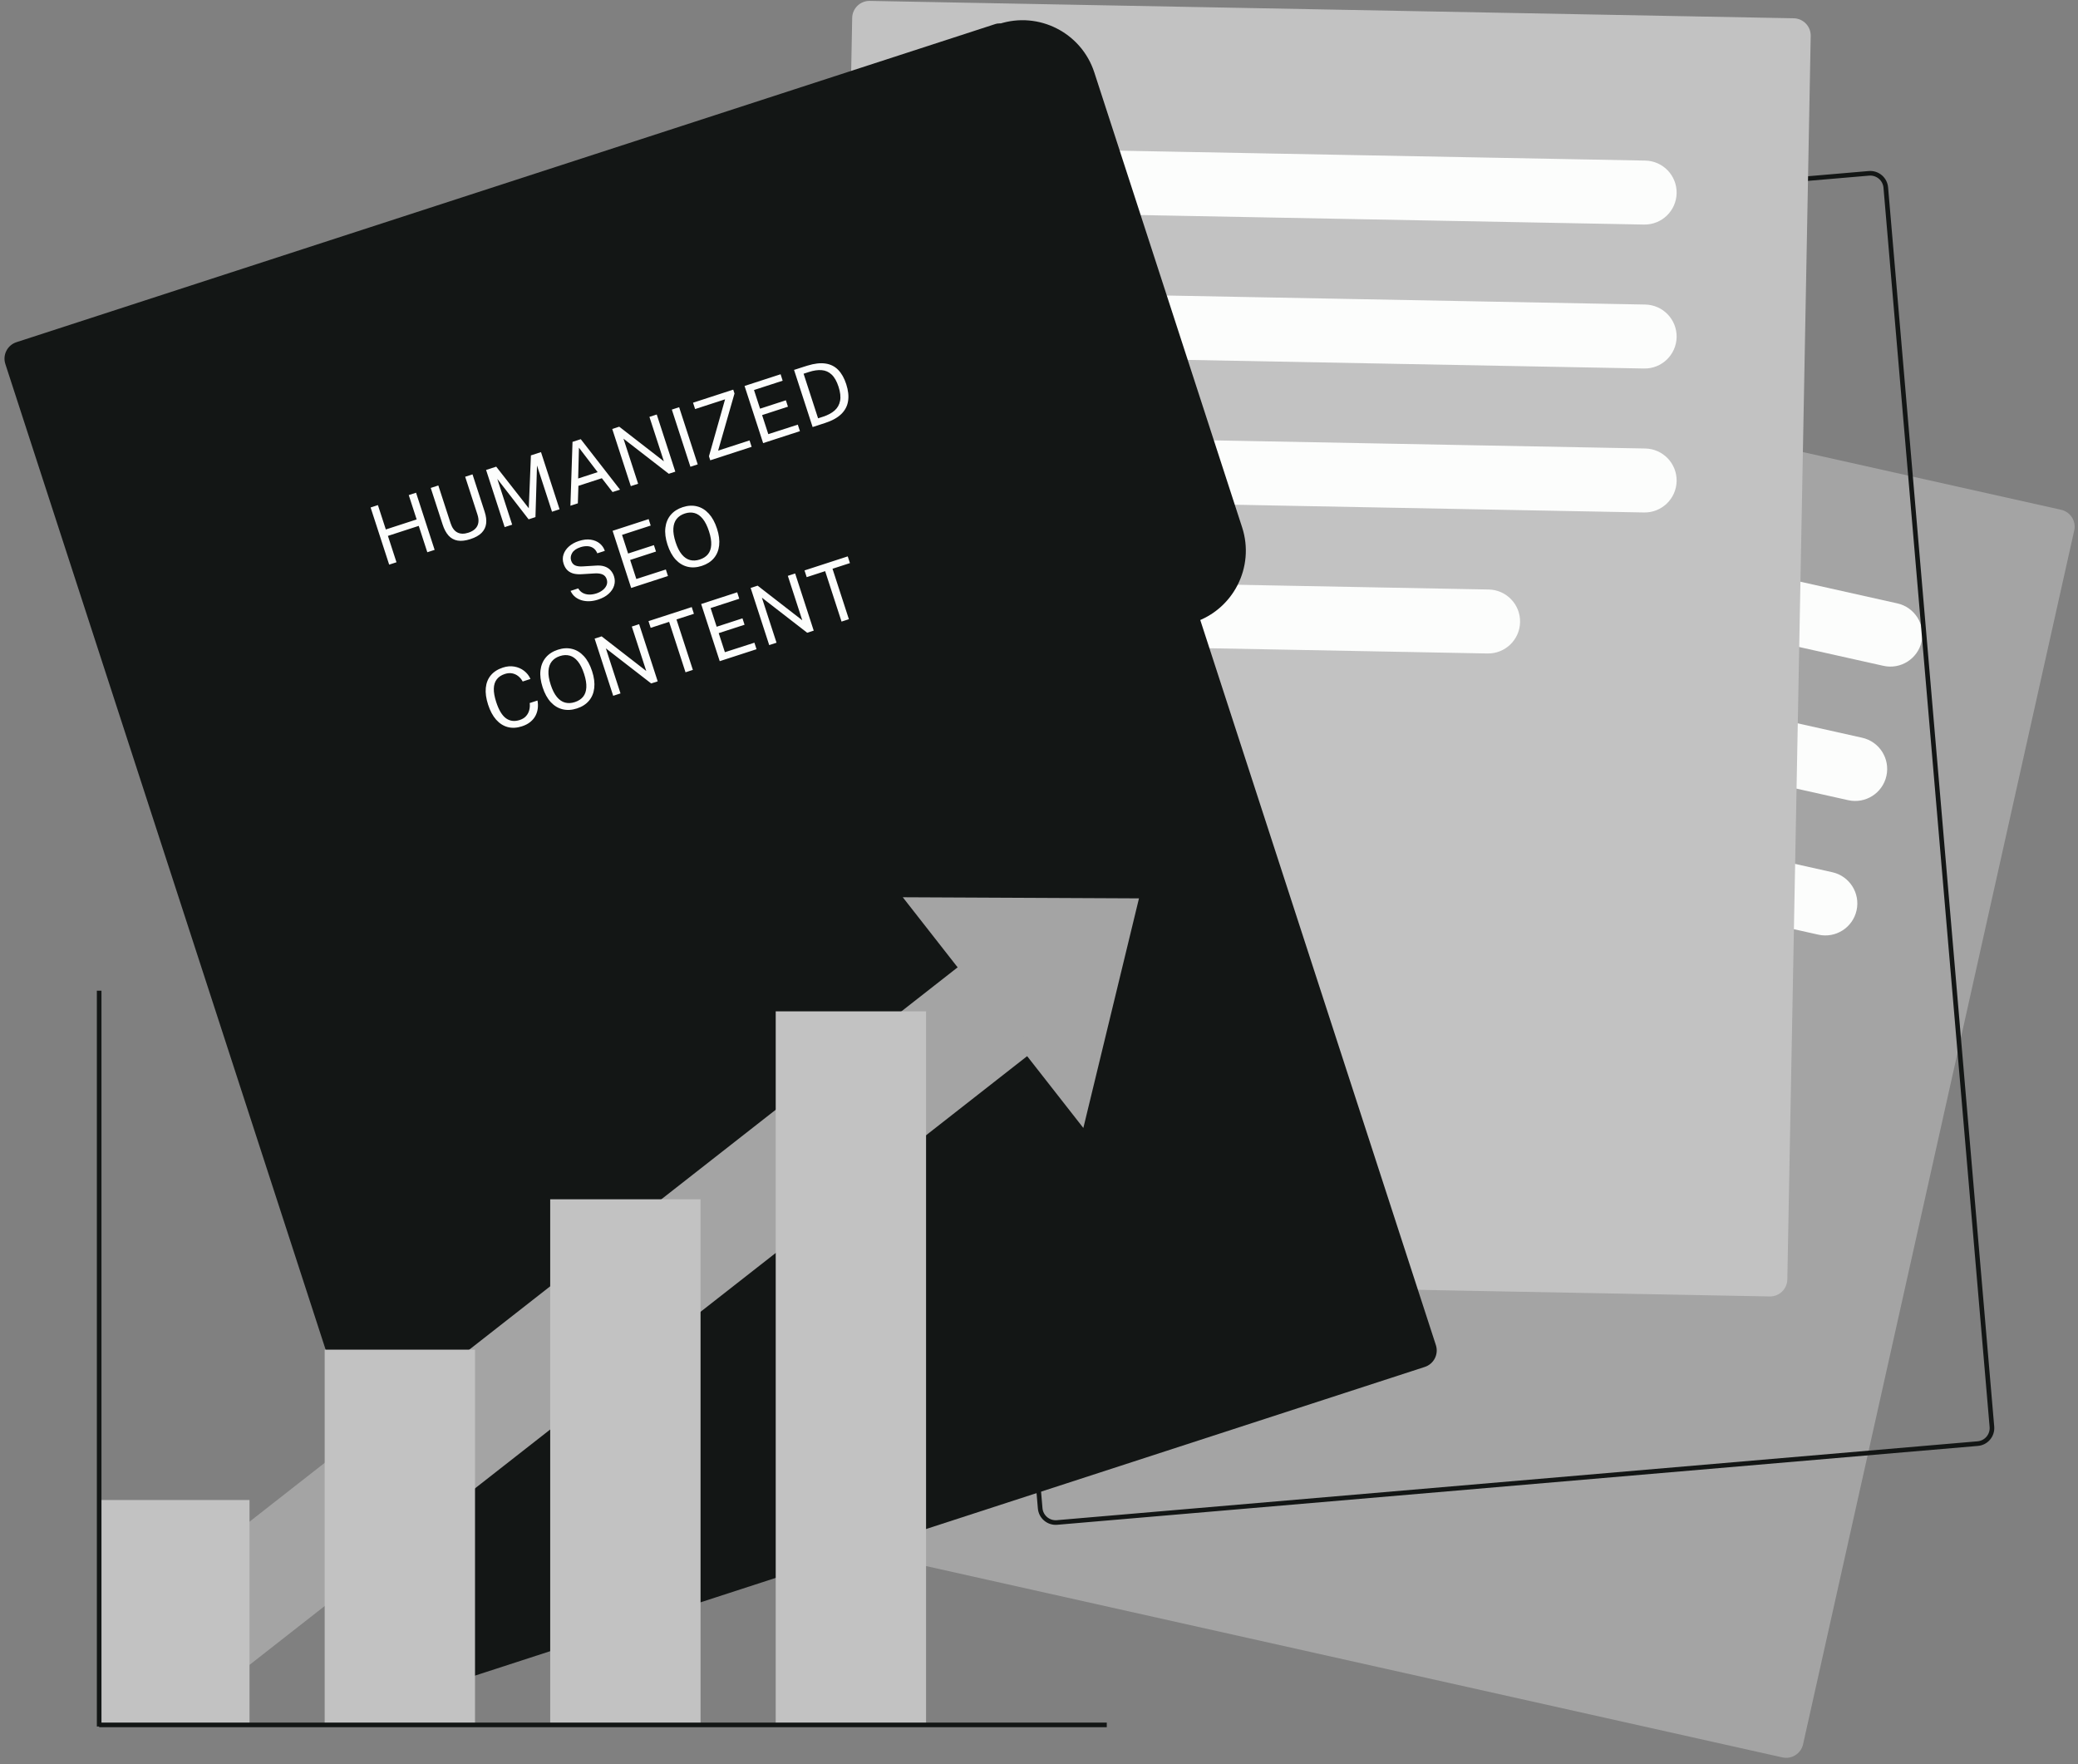 <svg width="450" height="382" viewBox="0 0 450 382" fill="none" xmlns="http://www.w3.org/2000/svg">
<rect x="0" y="0" width="450" height="382" fill="#808080" stroke="none"/>
<g clip-path="url(#clip0_16723_96536)">
<path d="M446.341 110.382L251.046 66.75C249.025 66.298 247.021 67.571 246.569 69.592L187.849 332.424C187.397 334.445 188.669 336.45 190.691 336.901L385.985 380.533C388.006 380.985 390.011 379.712 390.463 377.691L449.183 114.859C449.635 112.838 448.362 110.833 446.341 110.382Z" fill="#A4A4A4"/>
<path d="M410.879 130.651L273.641 100C269.908 99.166 266.205 101.517 265.371 105.25C264.537 108.984 266.888 112.687 270.622 113.521L407.859 144.172C411.593 145.006 415.296 142.655 416.13 138.921C416.964 135.187 414.613 131.485 410.879 130.651Z" fill="#FCFDFC"/>
<path d="M403.26 159.744L266.022 129.093C262.288 128.259 258.586 130.61 257.752 134.343C256.918 138.077 259.269 141.78 263.002 142.614L400.24 173.265C403.974 174.099 407.677 171.748 408.51 168.014C409.344 164.281 406.994 160.578 403.26 159.744Z" fill="#FCFDFC"/>
<path d="M396.796 188.863L259.558 158.212C255.825 157.378 252.122 159.729 251.288 163.462C250.454 167.196 252.805 170.899 256.539 171.733L393.776 202.384C397.51 203.218 401.213 200.867 402.047 197.133C402.881 193.399 400.53 189.697 396.796 188.863Z" fill="#FCFDFC"/>
<path d="M363.299 216.02L259.153 192.76C255.419 191.926 251.717 194.277 250.883 198.01C250.049 201.744 252.4 205.447 256.133 206.281L360.279 229.541C364.012 230.375 367.715 228.024 368.549 224.29C369.383 220.557 367.032 216.854 363.299 216.02Z" fill="#FCFDFC"/>
<path d="M404.724 37.533L205.345 54.61C203.488 54.769 202.111 56.403 202.27 58.261L225.254 326.59C225.413 328.447 227.047 329.823 228.904 329.664L428.283 312.587C430.14 312.428 431.517 310.793 431.358 308.936L408.375 40.607C408.216 38.75 406.581 37.373 404.724 37.533Z" stroke="#131615"/>
<path d="M388.437 3.958L188.364 0.196C186.293 0.157 184.583 1.804 184.544 3.875L179.481 273.139C179.442 275.209 181.089 276.92 183.16 276.959L383.234 280.72C385.304 280.759 387.015 279.112 387.054 277.041L392.116 7.777C392.155 5.707 390.508 3.997 388.437 3.958Z" fill="#C2C2C2"/>
<path d="M356.285 34.771L215.691 32.12C211.866 32.048 208.707 35.091 208.635 38.916C208.563 42.741 211.605 45.9 215.43 45.972L356.024 48.623C359.849 48.695 363.009 45.652 363.081 41.827C363.153 38.002 360.11 34.843 356.285 34.771Z" fill="#FCFDFC"/>
<path d="M356.285 65.943L215.691 63.292C211.866 63.22 208.707 66.262 208.635 70.087C208.563 73.912 211.605 77.072 215.43 77.144L356.024 79.794C359.849 79.866 363.009 76.824 363.081 72.999C363.153 69.174 360.11 66.015 356.285 65.943Z" fill="#FCFDFC"/>
<path d="M356.285 97.114L215.691 94.464C211.866 94.392 208.707 97.434 208.635 101.259C208.563 105.084 211.605 108.243 215.43 108.315L356.024 110.966C359.849 111.038 363.009 107.996 363.081 104.171C363.153 100.346 360.11 97.186 356.285 97.114Z" fill="#FCFDFC"/>
<path d="M322.384 127.647L215.691 125.635C211.866 125.563 208.707 128.606 208.635 132.431C208.563 136.256 211.605 139.415 215.43 139.487L322.123 141.498C325.948 141.57 329.107 138.528 329.179 134.703C329.251 130.878 326.209 127.719 322.384 127.647Z" fill="#FCFDFC"/>
<path d="M1.159 78.819C0.519 76.849 1.597 74.733 3.567 74.093L215.613 5.183C216.795 4.799 218.064 5.446 218.448 6.627L310.946 291.258C311.587 293.228 310.509 295.344 308.54 295.983L97.919 364.43C95.95 365.07 93.834 363.993 93.194 362.022L1.159 78.819Z" fill="#131615"/>
<path d="M216.367 5.18C224.958 2.388 234.184 7.089 236.976 15.679L268.988 114.186C271.78 122.776 267.079 132.003 258.489 134.794L216.367 5.18Z" fill="#131615"/>
<path d="M246.652 194.524L234.603 244.239L195.499 194.282L246.652 194.524Z" fill="#A4A4A4"/>
<path d="M224.13 227.358L209.079 208.129L36.525 343.195L51.575 362.423L224.13 227.358Z" fill="#A4A4A4"/>
<path d="M102.868 292.241H70.311V373.635H102.868V292.241Z" fill="#C2C2C2"/>
<path d="M54.032 324.798H21.474V373.635H54.032V324.798Z" fill="#C2C2C2"/>
<path d="M151.706 259.683H119.148V373.635H151.706V259.683Z" fill="#C2C2C2"/>
<path d="M200.543 218.986H167.985V373.636H200.543V218.986Z" fill="#C2C2C2"/>
<path d="M21.474 373.494H239.676" stroke="#131615"/>
<path d="M21.474 214.517V373.839" stroke="#131615"/>
<path d="M84.277 122.262L80.256 109.885L81.839 109.37L83.553 114.643L90.229 112.474L88.516 107.201L90.1 106.687L94.121 119.064L92.537 119.578L90.682 113.869L84.006 116.038L85.861 121.747L84.277 122.262ZM101.875 116.733C100.803 117.082 99.875 117.187 99.093 117.051C98.316 116.912 97.662 116.551 97.131 115.966C96.607 115.379 96.181 114.586 95.857 113.588L93.279 105.653L94.922 105.119L97.579 113.293C97.903 114.292 98.394 114.959 99.052 115.294C99.709 115.63 100.501 115.647 101.425 115.346C102.047 115.144 102.54 114.865 102.903 114.507C103.272 114.147 103.499 113.71 103.585 113.197C103.674 112.676 103.609 112.078 103.39 111.406L100.735 103.231L102.326 102.714L104.957 110.811C105.267 111.764 105.373 112.622 105.274 113.386C105.175 114.15 104.848 114.814 104.293 115.38C103.743 115.937 102.937 116.389 101.875 116.733ZM109.287 114.136L105.265 101.758L107.457 101.047L114.51 110.054L114.972 98.605L117.155 97.896L121.177 110.272L119.542 110.804L116.29 100.798L115.955 111.969L114.475 112.45L107.693 103.696L110.914 113.608L109.287 114.136ZM123.526 109.51L123.981 95.677L125.77 95.096L134.268 106.019L132.65 106.545L130.333 103.55L125.257 105.199L125.135 108.986L123.526 109.51ZM125.204 103.608L129.424 102.237L125.374 96.937L125.204 103.608ZM136.604 105.26L132.583 92.883L134.098 92.391L143.763 99.886L140.637 90.266L142.221 89.751L146.242 102.128L144.83 102.587L135.017 94.987L138.187 104.746L136.604 105.26ZM149.51 101.066L145.489 88.689L147.072 88.175L151.093 100.552L149.51 101.066ZM153.811 99.669L153.527 98.796L157.016 86.467L150.528 88.576L150.08 87.198L158.785 84.369L159.058 85.208L155.514 97.573L162.319 95.362L162.772 96.757L153.811 99.669ZM165.259 95.95L161.237 83.572L169.043 81.036L169.488 82.434L163.282 84.451L164.595 88.491L170.185 86.674L170.635 88.061L165.037 89.88L166.378 94.005L172.768 91.948L173.227 93.361L165.259 95.95ZM175.975 92.467L171.953 80.091C171.993 80.077 172.114 80.041 172.315 79.982C172.521 79.915 172.769 79.835 173.06 79.74C173.349 79.64 173.652 79.542 173.967 79.446C174.281 79.344 174.57 79.253 174.835 79.174C176.36 78.703 177.67 78.552 178.765 78.719C179.865 78.879 180.78 79.336 181.51 80.089C182.246 80.84 182.827 81.869 183.251 83.176C183.697 84.546 183.83 85.773 183.653 86.859C183.482 87.943 182.985 88.881 182.164 89.671C181.347 90.46 180.189 91.099 178.688 91.586L175.975 92.467ZM177.159 90.578L178.246 90.225C179.267 89.893 180.095 89.451 180.729 88.897C181.361 88.338 181.759 87.639 181.921 86.798C182.088 85.954 181.978 84.936 181.591 83.744C181.203 82.552 180.703 81.67 180.088 81.1C179.479 80.528 178.765 80.212 177.943 80.15C177.121 80.083 176.198 80.216 175.177 80.547L174.022 80.923L177.159 90.578ZM129.514 129.834C128.909 130.03 128.312 130.145 127.723 130.179C127.133 130.207 126.568 130.147 126.029 130.001C125.495 129.853 125.013 129.612 124.582 129.278C124.156 128.938 123.814 128.494 123.554 127.947L125.215 127.408C125.47 127.842 125.8 128.17 126.206 128.391C126.618 128.611 127.075 128.727 127.578 128.74C128.086 128.752 128.612 128.669 129.154 128.494C129.679 128.323 130.134 128.083 130.52 127.775C130.911 127.465 131.19 127.109 131.356 126.709C131.521 126.301 131.53 125.876 131.386 125.431C131.227 124.94 130.939 124.598 130.522 124.405C130.105 124.207 129.532 124.124 128.806 124.159L126.04 124.329C125.418 124.373 124.842 124.339 124.314 124.227C123.789 124.108 123.333 123.877 122.944 123.537C122.554 123.19 122.256 122.701 122.05 122.067C121.822 121.365 121.818 120.691 122.037 120.046C122.254 119.395 122.648 118.819 123.217 118.319C123.79 117.811 124.496 117.421 125.335 117.148C126.305 116.833 127.176 116.736 127.947 116.857C128.725 116.977 129.373 117.256 129.893 117.692C130.414 118.129 130.775 118.658 130.977 119.28L129.351 119.809C129.116 119.26 128.806 118.869 128.42 118.634C128.033 118.394 127.609 118.27 127.145 118.264C126.681 118.25 126.203 118.324 125.712 118.483C124.828 118.771 124.223 119.191 123.898 119.744C123.577 120.29 123.506 120.84 123.686 121.393C123.851 121.901 124.144 122.248 124.564 122.433C124.984 122.618 125.536 122.688 126.221 122.642L128.912 122.478C129.704 122.41 130.369 122.467 130.909 122.652C131.454 122.835 131.891 123.112 132.22 123.484C132.553 123.85 132.802 124.283 132.964 124.785C133.187 125.47 133.195 126.142 132.986 126.803C132.778 127.464 132.379 128.06 131.788 128.592C131.202 129.118 130.444 129.532 129.514 129.834ZM136.682 127.315L132.661 114.938L140.467 112.402L140.911 113.8L134.706 115.816L136.018 119.856L141.608 118.04L142.059 119.427L136.461 121.246L137.801 125.371L144.192 123.313L144.651 124.726L136.682 127.315ZM151.985 122.533C150.884 122.89 149.85 122.952 148.885 122.716C147.919 122.482 147.063 121.965 146.317 121.166C145.576 120.359 144.988 119.286 144.552 117.945C144.112 116.593 143.959 115.371 144.09 114.281C144.22 113.185 144.605 112.256 145.246 111.492C145.894 110.727 146.762 110.167 147.853 109.813C148.948 109.457 149.977 109.4 150.939 109.642C151.899 109.879 152.751 110.404 153.494 111.216C154.236 112.022 154.827 113.104 155.268 114.463C155.704 115.804 155.859 117.019 155.733 118.107C155.611 119.187 155.231 120.106 154.594 120.862C153.956 121.618 153.086 122.174 151.985 122.533ZM151.537 121.154C152.302 120.906 152.896 120.52 153.319 119.998C153.742 119.476 153.976 118.804 154.018 117.982C154.066 117.16 153.905 116.18 153.536 115.045C153.162 113.892 152.711 112.991 152.185 112.342C151.658 111.693 151.069 111.278 150.418 111.099C149.765 110.914 149.059 110.944 148.3 111.191C147.547 111.436 146.958 111.826 146.533 112.362C146.107 112.897 145.87 113.583 145.819 114.42C145.769 115.256 145.93 116.248 146.303 117.394C146.672 118.53 147.121 119.416 147.649 120.052C148.177 120.688 148.769 121.091 149.425 121.264C150.08 121.435 150.784 121.399 151.537 121.154ZM113.041 157.267C111.928 157.628 110.896 157.683 109.943 157.431C108.997 157.177 108.16 156.641 107.434 155.824C106.714 155.005 106.135 153.921 105.697 152.575C105.261 151.234 105.096 150.025 105.201 148.951C105.306 147.875 105.669 146.965 106.291 146.221C106.918 145.468 107.79 144.91 108.908 144.547C109.782 144.264 110.614 144.195 111.406 144.341C112.196 144.482 112.895 144.788 113.503 145.259C114.11 145.731 114.568 146.317 114.878 147.017L113.191 147.565C112.943 147.11 112.626 146.727 112.241 146.417C111.856 146.107 111.418 145.902 110.926 145.804C110.433 145.705 109.895 145.75 109.313 145.939C108.566 146.182 107.99 146.565 107.586 147.088C107.185 147.602 106.969 148.268 106.939 149.086C106.913 149.902 107.086 150.88 107.457 152.021C108.017 153.745 108.723 154.916 109.573 155.536C110.428 156.147 111.421 156.27 112.551 155.902C113.133 155.713 113.592 155.428 113.929 155.047C114.266 154.667 114.496 154.229 114.619 153.735C114.742 153.241 114.772 152.739 114.707 152.23L116.394 151.682C116.502 152.227 116.524 152.782 116.461 153.345C116.401 153.901 116.243 154.432 115.985 154.938C115.726 155.445 115.354 155.9 114.867 156.304C114.386 156.706 113.777 157.027 113.041 157.267ZM124.939 153.401C123.837 153.759 122.803 153.82 121.837 153.585C120.872 153.35 120.016 152.833 119.271 152.035C118.529 151.228 117.941 150.154 117.505 148.813C117.066 147.461 116.912 146.24 117.043 145.15C117.173 144.054 117.559 143.125 118.2 142.361C118.847 141.595 119.716 141.036 120.806 140.682C121.901 140.326 122.93 140.269 123.892 140.512C124.852 140.749 125.704 141.273 126.448 142.085C127.189 142.891 127.78 143.974 128.221 145.331C128.657 146.672 128.812 147.887 128.686 148.975C128.564 150.056 128.185 150.974 127.547 151.73C126.91 152.486 126.04 153.043 124.939 153.401ZM124.491 152.023C125.255 151.774 125.849 151.389 126.273 150.867C126.696 150.344 126.929 149.672 126.971 148.851C127.019 148.028 126.859 147.049 126.49 145.913C126.115 144.76 125.665 143.86 125.138 143.21C124.612 142.561 124.023 142.147 123.372 141.967C122.719 141.782 122.012 141.813 121.254 142.06C120.5 142.304 119.911 142.695 119.485 143.23C119.06 143.766 118.823 144.452 118.773 145.288C118.723 146.125 118.884 147.116 119.257 148.263C119.626 149.399 120.074 150.285 120.603 150.92C121.131 151.556 121.723 151.96 122.378 152.132C123.034 152.304 123.738 152.268 124.491 152.023ZM132.79 150.661L128.768 138.283L130.283 137.791L139.949 145.288L136.822 135.667L138.406 135.152L142.428 147.529L141.016 147.988L131.203 140.389L134.374 150.146L132.79 150.661ZM148.452 145.572L144.904 134.65L140.906 135.949L140.433 134.494L149.797 131.451L150.27 132.906L146.495 134.132L150.044 145.054L148.452 145.572ZM155.86 143.164L151.839 130.788L159.645 128.251L160.09 129.649L153.884 131.665L155.197 135.706L160.786 133.889L161.237 135.276L155.639 137.095L156.979 141.22L163.37 139.163L163.829 140.575L155.86 143.164ZM166.576 139.683L162.555 127.306L164.07 126.814L173.735 134.309L170.609 124.689L172.193 124.174L176.215 136.551L174.802 137.01L164.989 129.41L168.16 139.168L166.576 139.683ZM182.239 134.593L178.69 123.672L174.693 124.971L174.22 123.515L183.584 120.473L184.057 121.928L180.282 123.154L183.831 134.077L182.239 134.593Z" fill="#FCFDFC"/>
</g>
<defs>
<clipPath id="clip0_16723_96536">
<rect width="450" height="381.75" fill="white" transform="translate(0 0.125)"/>
</clipPath>
</defs>
</svg>
